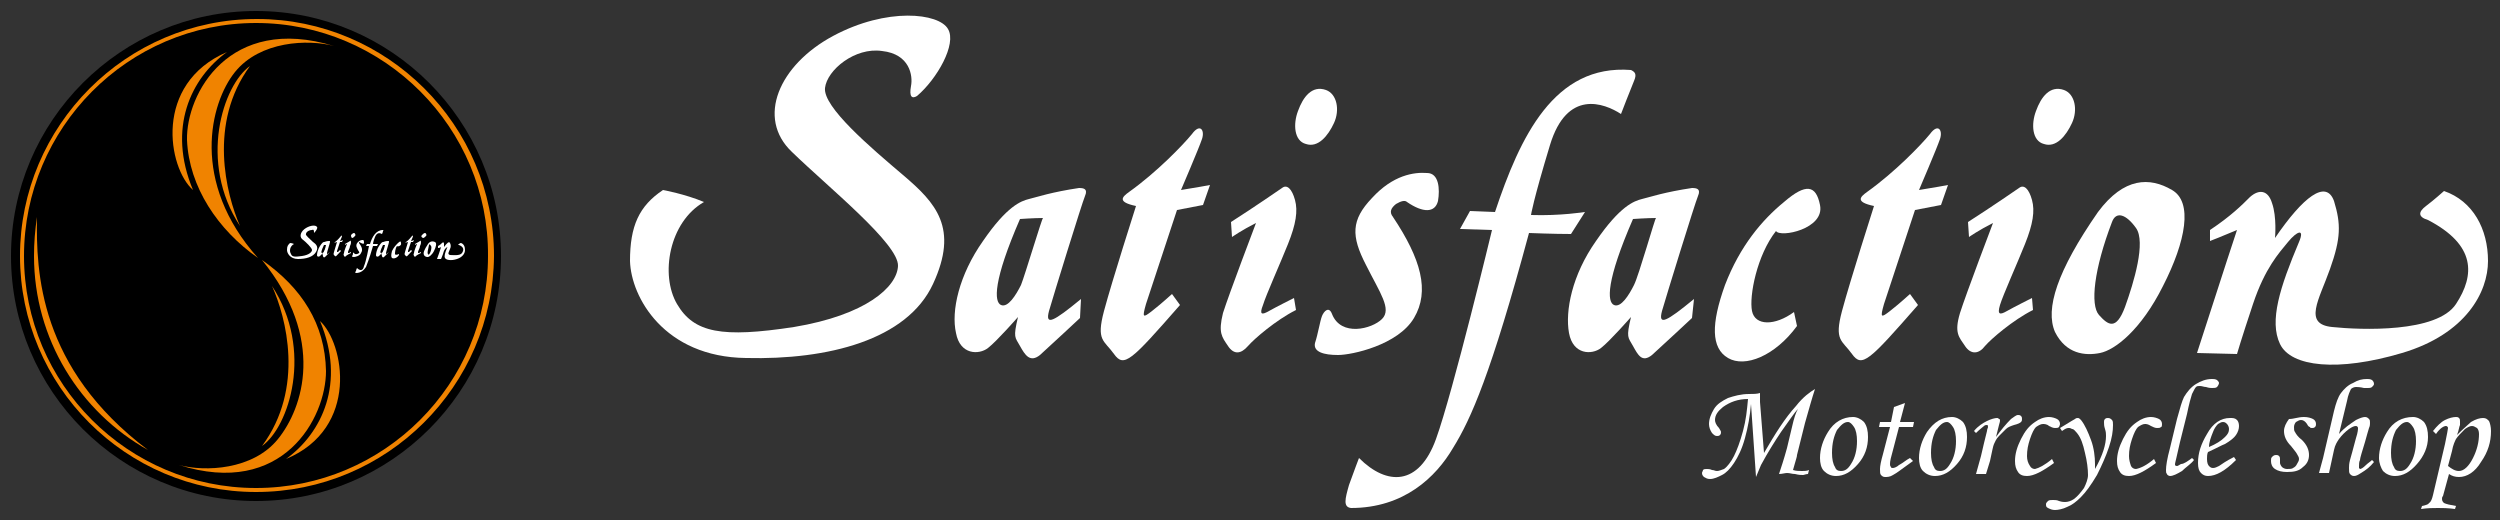 <?xml version="1.0" encoding="utf-8"?>
<!-- Generator: Adobe Illustrator 27.1.1, SVG Export Plug-In . SVG Version: 6.00 Build 0)  -->
<svg version="1.2" baseProfile="tiny" id="レイヤー_1"
	 xmlns="http://www.w3.org/2000/svg" xmlns:xlink="http://www.w3.org/1999/xlink" x="0px" y="0px" viewBox="0 0 250 52"
	 overflow="visible" xml:space="preserve">
<rect x="0" y="0" width="250" height="52" fill="#333333" stroke="none"/>
<g>
	<g>
		<path d="M25.6,1.1c-13.5,0-24.5,11-24.5,24.5c0,13.5,11,24.5,24.5,24.5c13.5,0,24.5-11,24.5-24.5C50.1,12.1,39.1,1.1,25.6,1.1z"/>
		<path fill="#F08300" d="M14.8,45C8,41.2,3.4,33.9,3.4,25.6c0-1.3,0.1-2.6,0.3-3.9C3.6,27.2,3.9,36.8,14.8,45"/>
		<path fill="#F08300" d="M33.4,4.6c-2.6-0.7-7.4-0.5-9.9,2.6c-2.5,3.1-4.5,11,2.3,18.6c-4-2.8-6.9-7.1-7.1-11.8
			C18.6,9.4,22.9,1.4,33.4,4.6"/>
		<path fill="#F08300" d="M25,6.6c-2.7,1.9-5.2,9.6-1,16C22.6,19.4,20.8,12.3,25,6.6"/>
		<path fill="#F08300" d="M22.7,5.2c-3.6,2.6-6,7.6-3.4,13.8C16.8,16.8,15.3,8.4,22.7,5.2"/>
		<path fill="#F08300" d="M17.9,46.5c2.6,0.7,7.4,0.5,9.9-2.6c2.5-3.1,4.8-10-1.6-17.9c4,2.8,6.3,6.4,6.4,11.1
			C32.6,41.8,28.3,49.8,17.9,46.5"/>
		<path fill="#F08300" d="M26.2,44.6c2.7-1.9,5.2-9.6,1-16C28.6,31.7,30.5,38.8,26.2,44.6"/>
		<path fill="#F08300" d="M28.6,45.9c3.6-2.6,6-7.6,3.4-13.8C34.4,34.3,36,42.8,28.6,45.9"/>
		<path fill="#FFFFFF" d="M31.4,23.3c0.2-0.2,0.4-0.5,0.3-0.6c-0.1-0.2-0.6-0.2-1.1,0.1c-0.5,0.3-0.7,0.8-0.4,1.1
			c0.4,0.3,1,0.9,1,1.1c0,0.2-0.3,0.5-1,0.6c-0.7,0.1-1,0.1-1.1-0.2c-0.2-0.3-0.1-0.8,0.3-1c-0.2-0.1-0.4-0.1-0.4-0.1
			c-0.2,0.2-0.3,0.3-0.3,0.7c0,0.3,0.3,0.9,1.1,0.9c0.8,0,1.5-0.2,1.8-0.7c0.3-0.5,0-0.8-0.3-1c-0.3-0.3-0.8-0.7-0.7-0.8
			c0-0.2,0.3-0.4,0.6-0.4C31.4,22.9,31.4,23.1,31.4,23.3C31.4,23.3,31.4,23.3,31.4,23.3"/>
		<path fill="#FFFFFF" d="M33.5,24.2c0.3-0.2,0.5-0.5,0.6-0.6c0.1-0.1,0.1,0,0.1,0c0,0.1-0.2,0.5-0.2,0.5c0.1,0,0.3-0.1,0.3-0.1
			l-0.1,0.2l-0.2,0l-0.3,0.9c0,0.1,0,0.1,0.1,0.1c0.1-0.1,0.2-0.2,0.2-0.2l0.1,0.1c-0.5,0.5-0.5,0.6-0.6,0.5
			c-0.1-0.1-0.2-0.1-0.1-0.4c0.1-0.3,0.3-1,0.3-1C33.4,24.3,33.4,24.3,33.5,24.2"/>
		<path fill="#FFFFFF" d="M36.1,24.3c0.2,0.1,0.3,0.1,0.3,0c0-0.1,0-0.3-0.1-0.3c-0.1,0-0.3,0-0.5,0.2c-0.2,0.2-0.2,0.4-0.1,0.6
			c0.1,0.3,0.3,0.4,0.2,0.5c-0.1,0.1-0.4,0.2-0.5,0c0-0.1-0.1,0-0.1,0c0,0.1,0,0.2-0.1,0.3c0,0.1,0.1,0.1,0.2,0.1
			c0.1,0,0.6-0.1,0.7-0.4c0.2-0.3,0.1-0.6-0.2-1c0-0.1,0-0.1,0-0.1C36.1,24.3,36.1,24.3,36.1,24.3"/>
		<path fill="#FFFFFF" d="M37,24.4c0.2-0.7,0.6-1.4,1.3-1.4c0,0,0.1,0,0,0.1c0,0.1-0.1,0.3-0.1,0.3c-0.2-0.1-0.5-0.2-0.7,0.3
			c-0.2,0.5-0.2,0.7-0.2,0.7c0.3,0,0.5,0,0.5,0l-0.1,0.2c-0.2,0-0.4,0-0.4,0c-0.4,1.4-0.6,1.8-0.7,2.1c-0.2,0.3-0.5,0.6-1,0.6
			c-0.1,0-0.1-0.1,0-0.2c0-0.1,0.1-0.3,0.1-0.3c0.3,0.3,0.6,0.3,0.7-0.2c0.2-0.4,0.5-2,0.5-2l-0.3,0l0.1-0.2L37,24.4z"/>
		<path fill="#FFFFFF" d="M40.1,24.3c0-0.2-0.1-0.2-0.3,0c-0.2,0.2-0.4,0.4-0.6,0.8c-0.1,0.4-0.1,0.6,0,0.7c0.2,0.1,0.5,0,0.7-0.3
			l0-0.1c-0.2,0.1-0.4,0.1-0.4,0c0-0.1,0-0.5,0.2-0.8C39.7,24.7,40.2,24.6,40.1,24.3"/>
		<path fill="#FFFFFF" d="M43.8,24.6c0.2-0.1,0.3-0.2,0.4-0.3c0.1-0.1,0.2-0.1,0.2,0.1c0,0.1,0,0.3,0,0.3c0.3-0.4,0.5-0.6,0.6-0.4
			c0.1,0.2,0.1,0.4,0,0.6c-0.1,0.3-0.3,0.5,0,0.6c0.3,0,1,0.1,1.2-0.2c0.2-0.3,0.2-0.6-0.3-0.8c-0.1,0-0.1-0.1,0-0.1
			c0.1-0.1,0.2-0.1,0.2-0.1c0.3,0.1,0.4,0.4,0.4,0.7c0,0.3-0.2,0.7-0.8,0.9c-0.6,0.2-1.1,0.1-1.2-0.1c-0.1-0.2,0-0.5,0.2-1
			c0.1-0.1,0-0.1-0.1,0c-0.1,0.1-0.2,0.2-0.3,0.6c-0.1,0.3-0.2,0.5-0.2,0.5l-0.4,0c0.3-0.8,0.4-1.2,0.4-1.2
			c-0.1,0.1-0.3,0.1-0.3,0.1V24.6z"/>
		<path fill="#FFFFFF" d="M35.1,25.2c0,0-0.2,0.1-0.2,0.1c-0.1,0-0.1,0-0.1-0.1c0-0.1,0.2-0.4,0.2-0.6c0.1-0.2,0.1-0.3,0.1-0.4
			c0-0.1-0.1-0.2-0.1-0.1c0,0-0.3,0.2-0.5,0.3l0,0.1c0,0,0.1-0.1,0.2-0.1c0,0-0.3,0.7-0.3,0.9c-0.1,0.2,0,0.2,0,0.3
			c0.1,0.1,0.1,0.1,0.2,0c0.1-0.1,0.3-0.2,0.5-0.3L35.1,25.2z"/>
		<path fill="#FFFFFF" d="M35.2,23.8c0.1,0,0.2-0.1,0.3-0.2s0-0.3-0.1-0.3c-0.1,0-0.2,0.1-0.3,0.2C35.1,23.6,35.1,23.7,35.2,23.8"/>
		<path fill="#FFFFFF" d="M40.6,24.2c0.3-0.2,0.5-0.5,0.6-0.6c0.1-0.1,0.1,0,0.1,0c0,0.1-0.2,0.5-0.2,0.5c0.1,0,0.3-0.1,0.3-0.1
			l-0.1,0.2l-0.2,0l-0.3,0.9c0,0.1,0,0.1,0.1,0.1c0.1-0.1,0.2-0.2,0.2-0.2l0.1,0.1c-0.5,0.5-0.5,0.6-0.6,0.5
			c-0.1-0.1-0.2-0.1-0.1-0.4c0.1-0.3,0.3-1,0.3-1C40.4,24.3,40.5,24.3,40.6,24.2"/>
		<path fill="#FFFFFF" d="M42.1,25.2c0,0-0.2,0.1-0.2,0.1c-0.1,0-0.1,0-0.1-0.1c0-0.1,0.2-0.4,0.2-0.6c0.1-0.2,0.1-0.3,0.1-0.4
			c0-0.1-0.1-0.2-0.1-0.1c0,0-0.3,0.2-0.5,0.3l0,0.1c0,0,0.1-0.1,0.2-0.1c0,0-0.3,0.7-0.3,0.9c-0.1,0.2,0,0.2,0,0.3
			c0.1,0.1,0.1,0.1,0.2,0c0.1-0.1,0.3-0.2,0.5-0.3L42.1,25.2z"/>
		<path fill="#FFFFFF" d="M42.3,23.8c0.1,0,0.2-0.1,0.3-0.2c0.1-0.1,0-0.3-0.1-0.3c-0.1,0-0.2,0.1-0.3,0.2
			C42.1,23.6,42.1,23.7,42.3,23.8"/>
		<path fill="#FFFFFF" d="M32.4,25.1c0,0.1-0.1,0.2-0.2,0.2c-0.1,0-0.1-0.2,0.2-0.8c0,0,0.1,0,0.2,0C32.6,24.5,32.5,25,32.4,25.1
			 M33,25.2c-0.3,0.2-0.3,0.3-0.3,0.1c0-0.1,0.3-1,0.3-1.1c0-0.1,0-0.1-0.1-0.1c-0.3,0-0.4,0.1-0.5,0.1c-0.1,0-0.2,0.1-0.4,0.4
			c-0.2,0.3-0.3,0.7-0.3,0.9c0,0.2,0.2,0.2,0.3,0.1c0.1-0.1,0.3-0.3,0.3-0.3c-0.1,0.2,0,0.2,0,0.3c0,0.1,0.1,0.2,0.2,0.1
			c0.1-0.1,0.4-0.4,0.4-0.4L33,25.2z"/>
		<path fill="#FFFFFF" d="M38.3,25.1c0,0.1-0.1,0.2-0.2,0.2c-0.1,0-0.1-0.2,0.2-0.8c0,0,0.1,0,0.2,0C38.5,24.5,38.4,25,38.3,25.1
			 M38.9,25.2c-0.3,0.2-0.3,0.3-0.3,0.1c0-0.1,0.3-1,0.3-1.1c0-0.1,0-0.1-0.1-0.1c-0.3,0-0.4,0.1-0.5,0.1c-0.1,0-0.2,0.1-0.4,0.4
			c-0.2,0.3-0.3,0.7-0.3,0.9c0,0.2,0.2,0.2,0.3,0.1c0.1-0.1,0.3-0.3,0.3-0.3c-0.1,0.2,0,0.2,0,0.3c0,0.1,0.1,0.2,0.2,0.1
			c0.1-0.1,0.4-0.4,0.4-0.4L38.9,25.2z"/>
		<path fill="#FFFFFF" d="M43,25.3c-0.1,0.2-0.2,0.2-0.2,0.1c-0.1-0.1,0-0.4,0.1-0.9c0-0.1,0.1-0.1,0.2,0.1
			C43.2,24.7,43.1,25.1,43,25.3 M43.5,24.2c-0.2-0.1-0.5-0.1-0.7,0.2c-0.4,0.6-0.5,0.9-0.4,1.1s0.3,0.2,0.4,0.2
			c0.1,0,0.4-0.2,0.6-0.6C43.6,24.7,43.7,24.3,43.5,24.2"/>
		<path fill="#F08300" d="M25.6,49.2C12.6,49.2,2,38.6,2,25.6c0-13,10.6-23.7,23.7-23.7c13,0,23.7,10.6,23.7,23.7
			C49.3,38.6,38.7,49.2,25.6,49.2z M25.6,2.3C12.8,2.3,2.4,12.8,2.4,25.6c0,12.8,10.4,23.2,23.2,23.2c12.8,0,23.2-10.4,23.2-23.2
			C48.9,12.8,38.4,2.3,25.6,2.3z"/>
	</g>
	<g>
		<path fill="#FFFFFF" d="M91.7,9.6c2-1.7,4-5.2,3.1-6.7c-0.9-1.6-6.1-2.2-11.5,0.7c-5.4,2.9-7.7,8.2-4.1,11.6
			c3.6,3.5,10.7,9.2,10.6,11.4c-0.1,2.1-3.2,4.9-10.4,6.1c-7.2,1.1-10,0.6-11.7-2.3c-1.7-2.9-0.8-8.2,2.7-10.2
			c-1.9-0.8-4.1-1.2-4.1-1.2c-2.4,1.6-3.3,3.6-3.3,7.1c0.1,3.6,3.4,9.6,11.6,9.7c8.2,0.2,16.1-1.8,18.7-7.4c2.6-5.6,0.3-8.1-3-10.9
			c-3.3-2.8-8-6.8-7.8-8.7c0.2-1.8,3-4.1,5.7-3.7c2.8,0.3,3.1,2.5,2.9,3.5C90.9,9.7,91.2,9.9,91.7,9.6"/>
		<path fill="#FFFFFF" d="M112.9,19.2c2.8-2,5.4-4.7,6.3-5.8c0.8-1.1,1.3-0.4,1,0.5c-0.3,0.9-2.1,5.1-2.1,5.1
			c1.3-0.2,2.9-0.5,2.9-0.5l-0.7,2l-2.6,0.5l-3.1,9.4c-0.4,1.4-0.3,1.4,0.6,0.7c0.9-0.7,2-1.7,2-1.7l0.8,1.1
			c-4.9,5.6-5.6,6.3-6.6,4.9c-1-1.4-1.8-1.3-1-4.3c0.8-3,3.2-10.5,3.2-10.5C111.7,20.2,112.2,19.7,112.9,19.2"/>
		<path fill="#FFFFFF" d="M140.7,20.2c1.6,1.1,2.8,1.1,3.1-0.1c0.2-1.2,0.1-2.8-1.1-2.8c-1.3-0.1-3.4,0.2-5.5,2.5
			c-2.1,2.2-2.1,3.8-0.6,6.7c1.4,2.8,2.6,4.4,1.6,5.4c-1,1-4.1,1.8-5-0.5c-0.3-0.8-0.8-0.3-1,0.2c-0.2,0.5-0.4,1.8-0.7,2.7
			c-0.2,0.9,0.9,1.2,2.3,1.2c1.4,0,6-1,7.6-3.7c1.6-2.7,0.7-5.9-2.1-10.1c-0.4-0.5-0.2-0.9,0.3-1.3C140.1,20.1,140.5,20,140.7,20.2"
			/>
		<path fill="#FFFFFF" d="M149.5,21.2c2.5-7.5,5.9-14.8,13.6-14.2c0.4,0.2,0.6,0.4,0.3,1.1c-0.3,0.7-1.3,3.3-1.3,3.3
			c-1.7-1.1-5.4-2.5-7.1,3.1c-1.7,5.6-1.9,7-1.9,7c2.9,0.1,5.4-0.3,5.4-0.3l-1.4,2.2c-1.7,0-4.2-0.1-4.2-0.1
			c-3.8,14.1-5.8,18.6-7.6,21.5c-1.7,2.9-4.9,6-10.2,6c-0.8-0.1-0.6-0.9-0.2-2.3c0.5-1.4,1-2.7,1-2.7c2.8,2.8,6,2.8,7.7-1.9
			c1.7-4.7,5.6-20.9,5.6-20.9l-3.2-0.1l1-1.8L149.5,21.2z"/>
		<path fill="#FFFFFF" d="M182,20.5c-0.4-2-1.4-2.2-3.6-0.3c-2.2,1.8-4.4,4.4-5.9,8.3c-1.4,3.9-1.4,6.3,0.3,7.3
			c1.7,1,4.7-0.2,6.9-3.2l-0.3-1.4c-1.9,1.4-3.9,1.4-4.2-0.1c-0.3-1.5,0.5-5.6,2.4-8C178,23.8,182.5,22.9,182,20.5"/>
		<path fill="#FFFFFF" d="M221,23c2.1-1.4,3.2-2.5,4-3.3c0.9-0.8,1.8-0.7,2.2,0.6c0.5,1.4,0.3,3.5,0.3,3.5c2.8-4.1,5.1-5.9,5.9-3.7
			c0.7,2.3,0.7,3.7-0.4,6.8c-1.1,3.1-2.7,5.5,0.2,5.8c2.9,0.3,10.5,0.6,12.4-2.3c1.9-2.9,2-5.9-2.8-8.4c-1-0.3-1-0.8-0.2-1.4
			c0.8-0.6,1.8-1.5,1.8-1.5c2.9,1,4.4,3.8,4.4,7c0,3.1-2.2,7.3-8.6,9.2c-6.4,1.9-11.1,1.4-12.2-0.9c-1.1-2.3,0-5.7,1.9-10.2
			c0.6-1.4-0.2-1.1-1.1,0c-0.9,1.1-2.3,2.6-3.5,6.2c-1.2,3.6-1.6,5-1.6,5l-4-0.1c2.7-8.4,4-12.3,4-12.3c-1.4,0.6-2.7,1.1-2.7,1.1V23
			z"/>
		<path fill="#FFFFFF" d="M129.4,29.8c0,0-1.8,0.9-2.5,1.3c-0.7,0.4-1,0.4-0.6-0.6c0.3-1,1.7-4.1,2.5-6.1c0.8-2,1-3.3,0.7-4.4
			c-0.3-1.1-0.8-1.6-1.3-1.2c0,0-2.9,2-5.1,3.4l0.1,1.5c0,0,1-0.7,2.4-1.4c0,0-2.7,7.1-3.3,9c-0.5,2-0.1,2.4,0.5,3.3
			c0.6,0.9,1.3,0.8,2,0c0.6-0.7,2.8-2.6,4.8-3.6L129.4,29.8z"/>
		<path fill="#FFFFFF" d="M130.6,14.4c1.2,0.4,2.2-0.8,2.8-2.1c0.6-1.3,0.3-2.9-0.8-3.3c-1.4-0.5-2.3,0.7-2.8,2.1
			C129.3,12.4,129.4,14.1,130.6,14.4"/>
		<path fill="#FFFFFF" d="M186.7,19.2c2.8-2,5.4-4.7,6.3-5.8c0.8-1.1,1.3-0.4,1,0.5c-0.3,0.9-2.1,5.1-2.1,5.1
			c1.3-0.2,2.9-0.5,2.9-0.5l-0.7,2l-2.6,0.5l-3.1,9.4c-0.4,1.4-0.3,1.4,0.6,0.7c0.9-0.7,2-1.7,2-1.7l0.8,1.1
			c-4.9,5.6-5.6,6.3-6.6,4.9c-1-1.4-1.8-1.3-1-4.3c0.8-3,3.2-10.5,3.2-10.5C185.5,20.2,186,19.7,186.7,19.2"/>
		<path fill="#FFFFFF" d="M203.2,29.8c0,0-1.8,0.9-2.5,1.3c-0.7,0.4-1,0.4-0.7-0.6c0.3-1,1.7-4.1,2.5-6.1c0.8-2,1-3.3,0.7-4.4
			c-0.3-1.1-0.8-1.6-1.3-1.2c0,0-2.9,2-5.1,3.4l0.1,1.5c0,0,1-0.7,2.4-1.4c0,0-2.7,7.1-3.3,9c-0.6,2-0.1,2.4,0.5,3.3
			c0.6,0.9,1.4,0.8,2,0c0.6-0.7,2.8-2.6,4.8-3.6L203.2,29.8z"/>
		<path fill="#FFFFFF" d="M204.4,14.4c1.2,0.4,2.2-0.8,2.8-2.1c0.6-1.3,0.3-2.9-0.8-3.3c-1.4-0.5-2.3,0.7-2.8,2.1
			C203.1,12.4,203.2,14.1,204.4,14.4"/>
		<path fill="#FFFFFF" d="M102.1,28.5c-0.5,1-1.3,2.3-2,2c-0.7-0.3-0.8-2.4,1.9-8.6c0,0,1.4-0.1,2.3-0.1
			C104.2,21.8,102.5,27.5,102.1,28.5 M108.1,29.9c-2.8,2.3-3.6,2.7-3.2,1.2c0.4-1.4,3.3-10.8,3.6-11.5c0.3-0.7-0.1-0.8-0.6-0.8
			c-2.7,0.4-4.2,0.9-5,1.1c-0.8,0.2-2.2,0.7-4.6,4.2c-2.4,3.4-3.2,7-2.7,9.2c0.4,2.2,2.3,2.2,3.2,1.5c0.9-0.7,3-3.1,3-3.1
			c-0.5,2.1-0.3,2,0.2,2.9c0.5,0.9,1,1.7,2,0.9c1-0.9,4-3.7,4-3.7L108.1,29.9z"/>
		<path fill="#FFFFFF" d="M163.4,28.5c-0.5,1-1.3,2.3-2,2c-0.7-0.3-0.8-2.4,1.9-8.6c0,0,1.4-0.1,2.3-0.1
			C165.5,21.8,163.9,27.5,163.4,28.5 M169.4,29.9c-2.8,2.3-3.6,2.7-3.2,1.2c0.4-1.4,3.3-10.8,3.6-11.5c0.3-0.7-0.1-0.8-0.6-0.8
			c-2.7,0.4-4.2,0.9-5,1.1c-0.8,0.2-2.2,0.7-4.6,4.2c-2.4,3.4-3.1,7-2.7,9.2c0.4,2.2,2.3,2.2,3.2,1.5c0.9-0.7,3-3.1,3-3.1
			c-0.5,2.1-0.3,2,0.2,2.9c0.5,0.9,0.9,1.7,1.9,0.9c1-0.9,4-3.7,4-3.7L169.4,29.9z"/>
		<path fill="#FFFFFF" d="M212.5,30.7c-0.9,2.4-1.7,1.8-2.6,0.8c-0.9-1-0.5-4.6,1.3-9.3c0.4-1.1,1.4-0.8,2.4,0.6
			C214.6,24.2,213.4,28.2,212.5,30.7 M217.2,19c-2.2-1.3-4.8-1.3-7.4,2.2c-4.1,5.9-5.3,9.7-4.3,12c1.1,2.2,3,2.4,4.5,2.1
			c1.5-0.3,4.1-2.3,6.3-6.7C218.6,24.1,219.3,20.2,217.2,19"/>
		<path fill="#FFFFFF" d="M175.6,47.7l-0.5-7.3c-0.1,1.2-0.3,2.3-0.6,3.4c-0.3,1.1-0.7,1.9-1.1,2.5c-0.4,0.6-0.8,1-1.2,1.2
			c-0.4,0.2-0.8,0.4-1.2,0.4c-0.3,0-0.4-0.1-0.6-0.2c-0.1-0.1-0.2-0.2-0.2-0.4c0-0.1,0.1-0.2,0.1-0.3c0.1-0.1,0.2-0.1,0.4-0.1
			c0.1,0,0.3,0,0.5,0.1c0.2,0,0.3,0.1,0.5,0.1c0.2,0,0.4-0.1,0.7-0.2c0.3-0.2,0.7-0.7,1-1.3c0.3-0.6,0.6-1.4,0.9-2.5
			c0.3-1.1,0.4-2.1,0.5-3.2c-1,0-1.8,0.3-2.5,0.8c-0.5,0.4-0.8,0.8-0.8,1.3c0,0.2,0.1,0.5,0.4,0.8c0.1,0.2,0.2,0.3,0.2,0.4
			c0,0.1,0,0.2-0.1,0.3c-0.1,0.1-0.2,0.1-0.3,0.1c-0.2,0-0.3-0.1-0.5-0.3c-0.2-0.3-0.3-0.6-0.3-0.9c0-0.5,0.2-1,0.5-1.5
			c0.3-0.5,0.8-0.8,1.4-1.1c0.6-0.2,1.3-0.4,2.1-0.4c0.4,0,0.8,0,1.1-0.1c0,0.4,0,0.6,0,0.6c0,0,0,0.1,0,0.3l0.4,5.1
			c1.1-1.9,2.1-3.5,3.2-4.7c0.7-0.9,1.4-1.4,1.9-1.7c-0.3,0.9-0.6,2-1,3.4l-0.8,3.2c0,0.2-0.1,0.4-0.2,0.8l-0.2,0.7
			c0.3,0.1,0.6,0.1,0.9,0.1c0.2,0,0.5,0,0.7-0.1l-0.1,0.4c-0.2,0-0.4,0.1-0.5,0.1c-0.2,0-0.4,0-0.8-0.1c-0.3,0-0.5-0.1-0.8-0.1
			c-0.2,0-0.5,0.1-0.8,0.1c0.2-0.6,0.5-1.5,0.8-2.6l0.5-2.1c0.2-0.9,0.4-1.5,0.6-1.8c-0.4,0.4-0.9,1.2-1.7,2.3c-0.6,0.9-1.3,2-2,3.3
			L175.6,47.7z"/>
		<path fill="#FFFFFF" d="M182.8,43.2c-0.5,0.8-0.8,1.7-0.8,2.6c0,0.5,0.1,1,0.4,1.3c0.3,0.3,0.7,0.5,1.2,0.5c0.8,0,1.5-0.4,2.2-1.2
			c0.7-0.8,1-1.7,1-2.7c0-0.6-0.1-1.1-0.4-1.5c-0.3-0.3-0.7-0.5-1.1-0.5C184.3,41.7,183.4,42.2,182.8,43.2 M185.4,42.7
			c0.2,0.3,0.3,0.8,0.3,1.4c0,0.9-0.2,1.7-0.6,2.3c-0.3,0.5-0.6,0.7-1,0.7c-0.3,0-0.5-0.1-0.6-0.4c-0.2-0.3-0.3-0.8-0.3-1.4
			c0-1,0.2-1.7,0.5-2.3c0.4-0.5,0.7-0.8,1.1-0.8C185,42.2,185.2,42.4,185.4,42.7"/>
		<path fill="#FFFFFF" d="M189.4,40.7l1.1-0.4l-0.5,1.9h1.4l-0.1,0.5h-1.4l-0.6,2.3c-0.2,0.7-0.3,1.1-0.3,1.4c0,0.1,0,0.2,0.1,0.3
			c0,0.1,0.1,0.1,0.2,0.1c0.1,0,0.4-0.1,0.6-0.3c0.4-0.2,0.7-0.5,1.1-0.7l0.3,0.3c-1,0.7-1.6,1.2-2,1.4c-0.3,0.2-0.6,0.2-0.8,0.2
			c-0.2,0-0.3-0.1-0.4-0.2c-0.1-0.1-0.1-0.3-0.1-0.6c0-0.3,0.1-0.8,0.3-1.5l0.7-2.7h-1.1l0.1-0.5h1.1L189.4,40.7z"/>
		<path fill="#FFFFFF" d="M192.7,43.2c-0.5,0.8-0.8,1.7-0.8,2.6c0,0.5,0.1,1,0.4,1.3c0.3,0.3,0.7,0.5,1.2,0.5c0.8,0,1.5-0.4,2.2-1.2
			c0.7-0.8,1-1.7,1-2.7c0-0.6-0.1-1.1-0.4-1.5c-0.3-0.3-0.7-0.5-1.1-0.5C194.2,41.7,193.4,42.2,192.7,43.2 M195.3,42.7
			c0.2,0.3,0.3,0.8,0.3,1.4c0,0.9-0.2,1.7-0.6,2.3c-0.3,0.5-0.6,0.7-1,0.7c-0.3,0-0.5-0.1-0.6-0.4c-0.2-0.3-0.3-0.8-0.3-1.4
			c0-1,0.2-1.7,0.5-2.3c0.4-0.5,0.7-0.8,1.1-0.8C194.9,42.2,195.1,42.4,195.3,42.7"/>
		<path fill="#FFFFFF" d="M198.6,47.4h-1l0.5-1.8c0.2-0.9,0.4-1.7,0.6-2.5c0-0.2,0.1-0.3,0.1-0.4c0-0.1,0-0.2-0.1-0.2
			c-0.1,0-0.2,0-0.3,0.1c-0.1,0.1-0.4,0.3-0.8,0.7l-0.2-0.2c0.4-0.5,0.9-0.8,1.3-1c0.4-0.2,0.8-0.3,1-0.3c0.1,0,0.1,0,0.2,0.1
			c0.1,0,0.1,0.1,0.1,0.1c0,0.1,0,0.2-0.1,0.5l-0.3,1.2c0.5-0.7,1-1.3,1.5-1.8c0.3-0.2,0.5-0.4,0.7-0.4c0.1,0,0.2,0,0.3,0.1
			c0.1,0.1,0.1,0.2,0.1,0.3c0,0.1,0,0.2-0.1,0.3c-0.1,0.1-0.3,0.2-0.7,0.3c-0.3,0.1-0.6,0.2-0.8,0.4c-0.2,0.2-0.4,0.4-0.7,0.7
			c-0.3,0.3-0.4,0.6-0.5,0.8c-0.1,0.2-0.2,0.8-0.4,1.7L198.6,47.4z"/>
		<path fill="#FFFFFF" d="M205.2,45.9l0.2,0.4c-1.1,0.8-2,1.3-2.7,1.3c-0.4,0-0.7-0.1-0.9-0.4c-0.2-0.3-0.3-0.6-0.3-1.1
			c0-0.7,0.2-1.4,0.6-2.2c0.4-0.8,0.8-1.3,1.4-1.7c0.4-0.3,0.9-0.5,1.4-0.5c0.3,0,0.6,0.1,0.8,0.2c0.2,0.1,0.3,0.3,0.3,0.5
			c0,0.1-0.1,0.3-0.1,0.3c-0.1,0.1-0.2,0.1-0.4,0.1c-0.2,0-0.4-0.1-0.6-0.2c-0.2-0.2-0.5-0.2-0.6-0.2c-0.2,0-0.4,0.1-0.7,0.3
			c-0.2,0.2-0.4,0.6-0.6,1.2c-0.2,0.6-0.3,1.1-0.3,1.7c0,0.4,0.1,0.7,0.3,1c0.1,0.2,0.3,0.3,0.5,0.3
			C203.9,46.8,204.5,46.5,205.2,45.9"/>
		<path fill="#FFFFFF" d="M206.2,43.1l-0.2-0.3l0.5-0.3c0.5-0.3,0.8-0.5,1-0.6c0.1-0.1,0.2-0.1,0.3-0.1c0.1,0,0.2,0.1,0.3,0.2
			c0.4,0.5,0.7,1.2,1,2c0.3,0.8,0.4,1.7,0.4,2.4c0,0.1,0,0.3,0,0.5c0.8-1.4,1.1-2.5,1.1-3.3c0-0.2,0-0.4-0.1-0.7
			c-0.1-0.3-0.1-0.5-0.1-0.7c0-0.1,0-0.2,0.1-0.3c0.1-0.1,0.2-0.1,0.3-0.1c0.2,0,0.3,0.1,0.4,0.2c0.1,0.1,0.1,0.3,0.1,0.5
			c0,0.6-0.1,1.3-0.4,2.2c-0.3,0.9-0.7,1.8-1.2,2.8c-0.6,1-1.1,1.7-1.6,2.2c-0.5,0.5-0.9,0.8-1.4,1c-0.4,0.2-0.9,0.3-1.2,0.3
			c-0.3,0-0.5-0.1-0.7-0.2c-0.2-0.1-0.2-0.2-0.2-0.4c0-0.1,0.1-0.2,0.2-0.3c0.1-0.1,0.3-0.1,0.5-0.1c0.2,0,0.4,0,0.6,0.1
			c0.3,0.1,0.5,0.1,0.6,0.1c0.3,0,0.6-0.1,0.9-0.3c0.4-0.3,0.7-0.7,1-1.1c0.2-0.4,0.4-0.9,0.4-1.3c0-0.6-0.1-1.4-0.3-2.2
			c-0.2-0.9-0.4-1.5-0.8-2c-0.2-0.2-0.3-0.4-0.5-0.4C206.9,42.7,206.6,42.8,206.2,43.1"/>
		<path fill="#FFFFFF" d="M215.4,45.9l0.2,0.4c-1.1,0.8-2,1.3-2.7,1.3c-0.4,0-0.7-0.1-0.9-0.4c-0.2-0.3-0.3-0.6-0.3-1.1
			c0-0.7,0.2-1.4,0.6-2.2c0.4-0.8,0.8-1.3,1.4-1.7c0.4-0.3,0.9-0.5,1.4-0.5c0.3,0,0.6,0.1,0.8,0.2c0.2,0.1,0.3,0.3,0.3,0.5
			c0,0.1,0,0.3-0.1,0.3c-0.1,0.1-0.2,0.1-0.4,0.1c-0.2,0-0.4-0.1-0.6-0.2c-0.3-0.2-0.5-0.2-0.6-0.2c-0.2,0-0.4,0.1-0.7,0.3
			c-0.2,0.2-0.4,0.6-0.6,1.2c-0.2,0.6-0.3,1.1-0.3,1.7c0,0.4,0.1,0.7,0.2,1c0.1,0.2,0.3,0.3,0.5,0.3
			C214.1,46.8,214.7,46.5,215.4,45.9"/>
		<path fill="#FFFFFF" d="M219.2,45.8l0.2,0.2c-0.3,0.4-0.8,0.7-1.2,1.1c-0.5,0.3-0.9,0.5-1.2,0.5c-0.1,0-0.3-0.1-0.3-0.2
			c-0.1-0.1-0.1-0.2-0.1-0.4c0-0.4,0.1-1.1,0.4-2.2l0.7-2.9c0.3-1.1,0.5-1.8,0.7-2.2c0.3-0.5,0.7-1,1.2-1.3c0.5-0.3,1-0.5,1.6-0.5
			c0.2,0,0.3,0,0.5,0.1c0.1,0.1,0.2,0.2,0.2,0.3c0,0.1-0.1,0.3-0.2,0.4c-0.1,0.1-0.3,0.1-0.5,0.1c-0.1,0-0.3,0-0.6-0.1
			c-0.2,0-0.4-0.1-0.6-0.1c-0.2,0-0.3,0-0.4,0.1c-0.1,0.1-0.2,0.3-0.4,0.7c-0.1,0.3-0.3,1-0.5,2l-0.7,2.8c-0.3,1.4-0.5,2.1-0.5,2.2
			c0,0.1,0,0.2,0.2,0.2c0.1,0,0.2-0.1,0.4-0.2C218.4,46.4,218.8,46.1,219.2,45.8"/>
		<path fill="#FFFFFF" d="M221.9,46.6c-0.2,0.1-0.4,0.2-0.6,0.2c-0.2,0-0.3-0.1-0.4-0.2c-0.1-0.1-0.2-0.3-0.2-0.7
			c0-0.2,0-0.5,0.1-0.7c0.9-0.4,1.4-0.7,1.7-0.8c0.5-0.3,0.9-0.6,1.1-0.9c0.2-0.3,0.3-0.6,0.3-0.9c0-0.3-0.1-0.5-0.2-0.6
			c-0.2-0.2-0.4-0.2-0.7-0.2c-0.9,0-1.7,0.5-2.3,1.6c-0.6,1-0.9,1.9-0.9,2.9c0,0.5,0.1,0.8,0.3,1c0.2,0.2,0.4,0.3,0.7,0.3
			c0.8,0,1.7-0.5,2.8-1.6l-0.2-0.3C222.6,46.1,222.2,46.4,221.9,46.6 M221.3,43.2c0.1-0.3,0.3-0.6,0.5-0.8c0.2-0.1,0.3-0.2,0.5-0.2
			c0.2,0,0.3,0.1,0.4,0.2c0.1,0.1,0.2,0.3,0.2,0.5c0,0.3-0.1,0.5-0.4,0.8c-0.4,0.4-0.9,0.7-1.6,1C220.9,44.2,221.1,43.7,221.3,43.2"
			/>
		<path fill="#FFFFFF" d="M230.4,41.7c0.4,0,0.7,0.1,0.9,0.2c0.2,0.1,0.3,0.3,0.3,0.5c0,0.1,0,0.2-0.1,0.3c-0.1,0.1-0.2,0.1-0.3,0.1
			c-0.1,0-0.2,0-0.2-0.1c-0.1,0-0.2-0.1-0.3-0.3c-0.2-0.3-0.4-0.4-0.6-0.4c-0.2,0-0.3,0.1-0.5,0.2c-0.1,0.1-0.2,0.3-0.2,0.5
			c0,0.2,0,0.4,0.1,0.5c0.1,0.2,0.3,0.5,0.7,0.8c0.5,0.5,0.7,1,0.7,1.5c0,0.5-0.2,0.9-0.6,1.2c-0.4,0.4-0.9,0.5-1.6,0.5
			c-0.5,0-0.9-0.1-1.2-0.3c-0.3-0.2-0.4-0.5-0.4-0.8c0-0.2,0-0.3,0.1-0.4c0.1-0.1,0.2-0.2,0.4-0.2c0.1,0,0.2,0,0.3,0.1
			c0.1,0.1,0.1,0.2,0.1,0.3c0,0,0,0.1,0,0.2v0.2c0,0.1,0.1,0.3,0.2,0.4c0.1,0.1,0.3,0.2,0.5,0.2c0.2,0,0.5,0,0.6-0.1
			c0.2-0.1,0.3-0.2,0.4-0.4c0.1-0.2,0.2-0.3,0.2-0.5c0-0.2-0.1-0.3-0.2-0.5c-0.1-0.2-0.3-0.4-0.6-0.8c-0.5-0.5-0.7-1-0.7-1.5
			c0-0.4,0.2-0.8,0.5-1.2C229.4,41.9,229.8,41.7,230.4,41.7"/>
		<path fill="#FFFFFF" d="M237.2,46l0.2,0.2c-0.4,0.5-0.8,0.8-1.3,1.1c-0.3,0.2-0.5,0.3-0.7,0.3c-0.2,0-0.3-0.1-0.4-0.2
			c-0.1-0.1-0.1-0.3-0.1-0.6c0-0.2,0-0.4,0.1-0.8c0.1-0.3,0.3-1.1,0.6-2.2c0.2-0.6,0.2-0.9,0.2-1c0-0.1-0.1-0.2-0.2-0.2
			c-0.2,0-0.4,0.1-0.7,0.3c-0.4,0.3-0.7,0.6-1,1c-0.2,0.3-0.4,0.6-0.5,1.1l-0.5,2.3h-1c0.2-0.8,0.4-1.4,0.5-1.9l1-4.3
			c0.2-0.8,0.4-1.4,0.7-1.8c0.3-0.4,0.7-0.8,1.2-1c0.5-0.3,0.9-0.4,1.4-0.4c0.2,0,0.3,0,0.5,0.1c0.1,0.1,0.2,0.2,0.2,0.4
			c0,0.1-0.1,0.2-0.2,0.3c-0.1,0.1-0.3,0.1-0.4,0.1c-0.1,0-0.2,0-0.4,0c-0.4-0.1-0.7-0.1-0.8-0.1c-0.2,0-0.4,0.1-0.5,0.2
			c-0.1,0.2-0.3,0.6-0.4,1.2l-0.8,3.3c0.5-0.6,1.1-1,1.7-1.4c0.4-0.2,0.7-0.3,0.9-0.3c0.2,0,0.3,0.1,0.4,0.2
			c0.1,0.1,0.1,0.2,0.1,0.4c0,0.1,0,0.3-0.1,0.5c-0.1,0.3-0.2,0.7-0.4,1.4c-0.3,1-0.5,1.6-0.5,1.8c-0.1,0.2-0.1,0.4-0.1,0.6
			c0,0.1,0,0.1,0,0.2c0,0,0.1,0.1,0.1,0.1c0.1,0,0.3-0.1,0.6-0.4C236.8,46.3,237,46.2,237.2,46"/>
		<path fill="#FFFFFF" d="M238.7,43.2c-0.5,0.8-0.8,1.7-0.8,2.6c0,0.5,0.2,1,0.4,1.3c0.3,0.3,0.7,0.5,1.2,0.5c0.8,0,1.5-0.4,2.2-1.2
			c0.7-0.8,1.1-1.7,1.1-2.7c0-0.6-0.1-1.1-0.4-1.5c-0.3-0.3-0.7-0.5-1.1-0.5C240.2,41.7,239.3,42.2,238.7,43.2 M241.3,42.7
			c0.2,0.3,0.3,0.8,0.3,1.4c0,0.9-0.2,1.7-0.6,2.3c-0.3,0.5-0.6,0.7-1,0.7c-0.3,0-0.5-0.1-0.6-0.4c-0.2-0.3-0.3-0.8-0.3-1.4
			c0-1,0.2-1.7,0.5-2.3c0.4-0.5,0.7-0.8,1.1-0.8C240.9,42.2,241.1,42.4,241.3,42.7"/>
		<path fill="#FFFFFF" d="M244.6,42.6c0.1,0,0.2,0.1,0.2,0.2c0,0.1-0.1,0.6-0.3,1.6l-1.2,5.1c-0.1,0.4-0.2,0.7-0.4,0.8
			c-0.1,0.2-0.4,0.2-0.7,0.3l-0.1,0.3c0.7-0.1,1.2-0.1,1.7-0.1c0.4,0,1,0,1.7,0.1l0.1-0.3c-0.6-0.1-1-0.2-1.2-0.3
			c-0.1-0.1-0.2-0.2-0.2-0.4c0-0.1,0-0.2,0.1-0.3l0.6-2.2c0.3,0.2,0.6,0.3,1,0.3c0.8,0,1.6-0.5,2.2-1.5c0.7-1,1-2,1-3.1
			c0-0.4-0.1-0.8-0.2-1c-0.2-0.2-0.3-0.3-0.6-0.3c-0.3,0-0.7,0.1-1.2,0.4c-0.2,0.2-0.7,0.6-1.4,1.3c0.2-0.5,0.2-0.8,0.3-1
			c0-0.1,0-0.3,0-0.4c0-0.1,0-0.2-0.1-0.3c-0.1-0.1-0.2-0.1-0.3-0.1c-0.3,0-0.7,0.1-1.1,0.3c-0.4,0.2-0.8,0.6-1.2,1.1l0.3,0.3
			C244,42.8,244.4,42.6,244.6,42.6 M245.2,45.1c0.1-0.6,0.3-1,0.4-1.2c0.2-0.3,0.5-0.6,0.9-1c0.3-0.2,0.5-0.3,0.7-0.3
			c0.2,0,0.3,0.1,0.5,0.2c0.1,0.1,0.2,0.3,0.2,0.6c0,0.8-0.2,1.6-0.6,2.4c-0.4,0.8-0.9,1.3-1.4,1.3c-0.4,0-0.7-0.2-1.1-0.5
			L245.2,45.1z"/>
	</g>
</g>
<g>
</g>
<g>
</g>
<g>
</g>
<g>
</g>
<g>
</g>
<g>
</g>
<g>
</g>
<g>
</g>
<g>
</g>
<g>
</g>
<g>
</g>
<g>
</g>
<g>
</g>
<g>
</g>
<g>
</g>
</svg>
